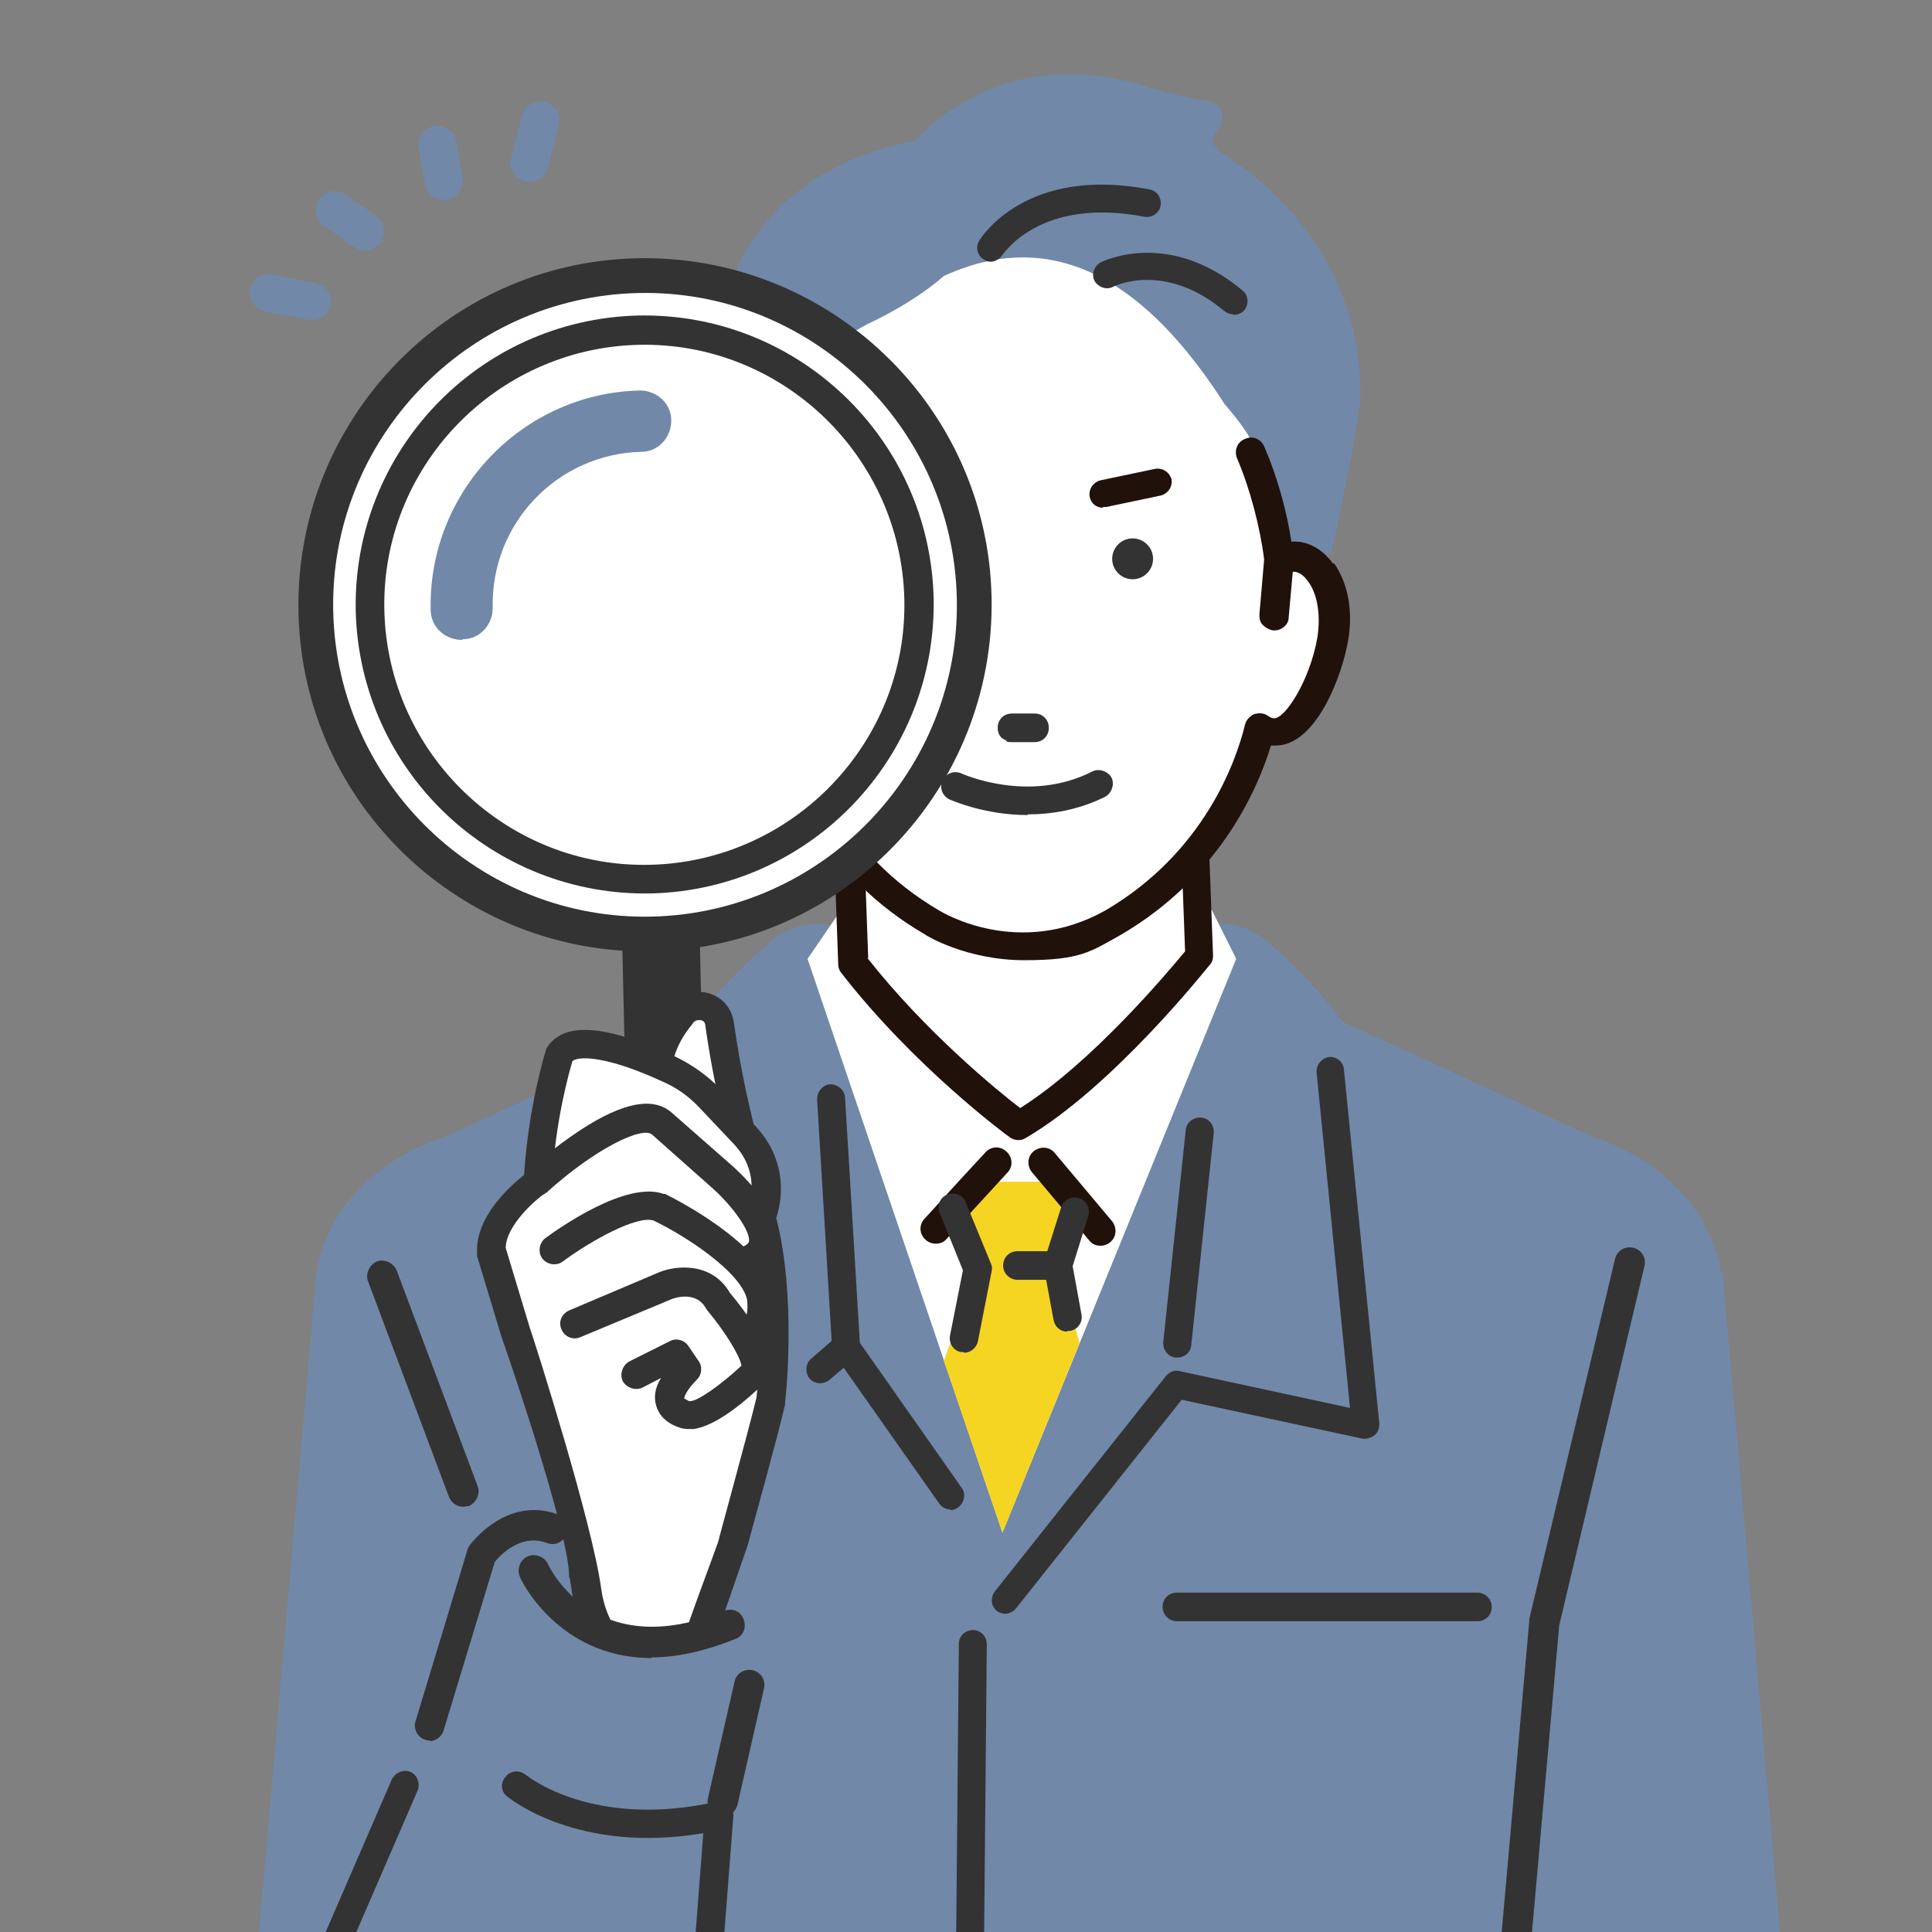 <svg xmlns="http://www.w3.org/2000/svg" xmlns:xlink="http://www.w3.org/1999/xlink" id="line" viewBox="0 0 283.5 283.5"><rect x="0" y="0" width="283.5" height="283.5" fill="#808080" stroke="none"/><defs><style> .st0 { fill: none; } .st1 { fill: #7188a8; } .st2 { fill: #f5d522; } .st3 { fill: #21110b; } .st4 { fill: #fff; } .st5 { fill: #333; } .st6 { clip-path: url(#clippath); } </style><clipPath id="clippath"><rect class="st0" x="0" y="-31.7" width="282.8" height="323.7"></rect></clipPath></defs><g class="st6"><path class="st1" d="M252.6,186.9c-2.7-15.6-18.7-20-18.7-20l-36.9-17c-4.3-5.7-8.6-9.7-11.4-12-1.9-1.6-4.3-2.4-6.8-2.3l-29.3,1-29.3-1c-2.5,0-4.9.7-6.8,2.3-2.8,2.3-7.1,6.2-11.4,12l-36.9,17s-16.1,4.4-18.7,20l-9.7,111.7h225.8l-9.7-111.7Z"></path><path class="st1" d="M178.7,21.8c-.4-.3-.7-.7-.7-1.2,0-.5.2-1,.5-1.3h0c.8-.7,1-1.8.8-2.7-.3-1-1.1-1.7-2.1-1.8-4.6-.6-10.6-2.6-11.2-2.8,0,0-.2,0-.2,0-16.2-4-26.6,3.5-31.3,8.4-.2.2-.5.4-.8.4-6.3,1.2-17.8,4.9-24.3,16.1-1.6,2.7-2.7,5.6-3.6,8.9-3.4,7.9-2.7,17-.8,25.7l2.5,11.3c.7-.5,1.4-.9,2.3-1,.9-.1,1.8,0,2.7.3v-.9c.6,0,1.1,0,1.5,0l.9-10.7c2.1-11.5,3-14.6,7.1-19.3,1.4-1.1,3.2-2.2,5.5-3.4,0,0,6.3-2.8,11.1-7,18.5-8.5,31.9,4.3,41.2,18.8,0,0,5.5,6.2,3.9,6.9.5,1.2,1.8,5.6,2.8,9.5.7,2.6,1.2,5,1.3,6.2.9-.4,1.8-.5,2.7-.3,1.5.3,2.8,1.3,3.7,2.7l.8-3.4c.1,0,.2,0,.3.1,1-4.4,2-9.1,2.7-13.1l.4-1.7c0-.3,0-.7.1-1,.7-3.6,1.1-6.1,1.1-6.3h0c.7-21.5-14.3-33.1-20.9-37.1Z"></path><polygon class="st4" points="147.4 133.5 124.8 131.5 118.5 140.7 147.1 224.9 181.4 140.7 177.8 133.5 147.4 133.5"></polygon><path class="st4" d="M125.2,141.4l-1.1-30.7h50.8l1.1,29.6s-13.8,17.5-26.4,24.9c0,0-13.8-10.1-24.3-23.8Z"></path><path class="st3" d="M149.5,167.3c-.4,0-.9-.1-1.3-.4-.6-.4-14.1-10.4-24.8-24.2-.3-.4-.4-.8-.4-1.2l-1.1-30.7c0-.6.2-1.1.6-1.6.4-.4,1-.7,1.5-.7h50.8c1.1,0,2.1.9,2.1,2.1l1.1,29.6c0,.5-.1,1-.5,1.4-.6.7-14.2,17.9-27,25.4-.3.2-.7.3-1.1.3ZM127.3,140.6c8.5,10.8,19,19.4,22.4,22,10.6-6.7,21.7-20,24.2-23l-1-26.8h-46.5l1,27.8Z"></path><path class="st4" d="M138.5,40.5c18.5-8.5,31.9,4.3,41.2,18.8,0,0,5.5,6.2,3.9,6.9.5,1.2,1.8,5.6,2.8,9.5.7,2.6,1.2,5,1.3,6.2.9-.4,1.8-.5,2.7-.3,3.9.6,6.2,6.1,5.1,12.1-1.1,6.1-5.1,14.1-8.9,13.5-.6-.1-1.2-.3-1.7-.7-1.4,5.5-6.2,19.7-21.5,28.6-14.1,7.8-26.6,0-26.6,0-15.3-9-20.1-23.1-21.5-28.6-.5.3-1.1.6-1.7.7-3.9.6-7.9-7.4-8.9-13.5-1.1-6.1,1.2-11.5,5.1-12.1.9-.1,1.8,0,2.7.3l1.2-9.5c2.7-15.4,2.6-18.9,13.7-24.9,0,0,6.3-2.8,11.1-7Z"></path><path class="st3" d="M195.6,82.7c-1.3-1.8-3-2.9-4.9-3.2h0c-.4,0-.8-.1-1.2,0-.7-4.7-2.2-9.9-4-14-.5-1.1-1.7-1.6-2.8-1.1-.5.2-1,.6-1.2,1.2-.2.5-.2,1.1,0,1.6,1.9,4.4,3.4,10.1,4,14.9l-.7,8.1c0,.6.1,1.1.5,1.5.4.4.9.7,1.5.8,1.2.1,2.3-.8,2.3-1.9l.6-6.7c.1,0,.2,0,.3,0,.7.1,1.4.6,2,1.5,1.4,1.9,1.8,5.1,1.3,8.2-1.1,6.3-4.8,12-6.4,11.8-.3,0-.6-.2-.9-.4-.6-.4-1.3-.4-2-.2-.6.3-1.1.8-1.3,1.5-1.3,5.4-6,18.8-20.5,27.3-12.7,7.1-23.9.3-24.4,0-14.5-8.5-19.2-21.9-20.5-27.3-.2-.7-.7-1.2-1.3-1.5-.6-.3-1.4-.2-2,.2-.3.2-.6.3-.9.4-1.6.3-5.3-5.5-6.4-11.8-.6-3.2,0-6.3,1.3-8.2.6-.8,1.3-1.3,2-1.5,0,0,.2,0,.3,0l.6,6.7c0,1.1,1,1.9,2.2,1.9s.1,0,.2,0c.6,0,1.1-.3,1.5-.8.4-.4.5-1,.5-1.5l-.7-8.2-.3-6.5c0-1.2-1.1-2.1-2.3-2-.6,0-1.1.3-1.5.7-.4.4-.6,1-.5,1.5l.2,3.9c-.2,0-.5,0-.7,0-1.9.3-3.6,1.4-4.9,3.2-2,2.8-2.8,7-2,11.4,1,5.8,5.3,16.1,11.3,15.3,2.1,6.9,7.7,19.4,21.8,27.6.2.2,6.2,3.8,14.6,3.8s9.8-1.3,14.3-3.8c14.1-8.3,19.8-20.8,21.9-27.7.2,0,.4,0,.7,0,6,0,9.8-10.5,10.6-15.3.8-4.4,0-8.5-2-11.4Z"></path><path class="st5" d="M163.2,82c0,1.7,1.4,3,3,3,1.7,0,3-1.4,3-3,0-1.7-1.4-3-3-3-1.7,0-3,1.4-3,3Z"></path><g><path class="st5" d="M151.9,108.6c1,0,1.8-.8,1.8-1.8,0-1-.8-1.8-1.8-1.8h-3.3c-1,0-1.8.9-1.8,1.9,0,1,.8,1.8,1.8,1.8h3.3Z"></path><path class="st5" d="M147.7,108.7c-.2-.1-.5-.3-.7-.4-.4-.4-.6-.9-.6-1.5,0-.6.2-1.1.6-1.5.4-.4.9-.6,1.5-.6h3.3c.6,0,1.1.2,1.5.6.4.4.6.9.6,1.5,0,.6-.2,1.1-.6,1.5-.4.4-.9.6-1.5.6h-3.3c-.3,0-.6,0-.8-.1ZM152.5,105.3c-.2,0-.4-.1-.6-.1h-3.3c-.4,0-.8.2-1.1.5-.3.3-.5.7-.5,1.1,0,.4.2.8.5,1.1.3.3.7.5,1.1.5h3.3c.4,0,.8-.2,1.1-.5.3-.3.5-.7.5-1.1,0-.4-.2-.8-.5-1.1-.1-.1-.3-.3-.5-.3ZM151.9,108.6h0s0,0,0,0Z"></path></g><path class="st5" d="M150.8,119.6c-6.4,0-11.2-2.2-11.5-2.3-1-.5-1.5-1.7-1-2.8.5-1,1.7-1.5,2.8-1h0c0,0,9.8,4.5,19.2-.3,1-.5,2.3,0,2.8.9.5,1,0,2.3-.9,2.8-4,2-8,2.6-11.4,2.6Z"></path><path class="st5" d="M100.8,128.2l-7.7-.4c-.5,0-1,.2-1.4.5-.4.4-.6.8-.6,1.3l1.4,60.5c0,1,.9,1.8,1.9,1.8l7.7-.2c1,0,1.8-.9,1.8-1.9l-1.4-59.8c0-.9-.8-1.7-1.7-1.8Z"></path><path class="st3" d="M161.8,74.5c-.9,0-1.7-.6-1.9-1.6-.2-1.1.5-2.1,1.5-2.4l8.1-1.7c1.1-.2,2.1.5,2.4,1.5.2,1.1-.5,2.1-1.5,2.4l-8.1,1.7c-.1,0-.3,0-.4,0Z"></path><path class="st5" d="M68,221.1c-.9,0-1.7-.5-2.1-1.4l-11.9-31.7c-.4-1.1.2-2.4,1.3-2.9,1.1-.4,2.4.2,2.9,1.3l11.9,31.7c.4,1.1-.2,2.4-1.3,2.9-.3,0-.5.1-.8.1Z"></path><path class="st5" d="M222.4,287.7c0,0-.1,0-.2,0-1.2-.1-2.1-1.2-2-2.4l4.2-47.4c0-.1,0-.2,0-.3l12.6-52.9c.3-1.2,1.5-1.9,2.7-1.6,1.2.3,1.9,1.5,1.6,2.7l-12.5,52.7-4.2,47.3c-.1,1.2-1.1,2-2.2,2Z"></path><g><path class="st4" d="M95.7,137.1c-26.6.6-48.8-20.6-49.4-47.2-.6-26.6,20.6-48.8,47.2-49.4,26.6-.6,48.8,20.6,49.4,47.2.6,26.6-20.6,48.8-47.2,49.4Z"></path><path class="st5" d="M95.8,139.6c-28,.6-51.4-21.6-52-49.7-.6-28,21.6-51.4,49.7-52,28-.6,51.4,21.6,52,49.7.6,28-21.6,51.4-49.7,52ZM93.6,43c-25.2.6-45.3,21.6-44.7,46.8.6,25.2,21.6,45.3,46.8,44.7,25.2-.6,45.3-21.6,44.7-46.8-.6-25.2-21.6-45.3-46.8-44.7Z"></path></g><g><path class="st4" d="M95.5,129c-22.2.5-40.7-17.1-41.2-39.4-.5-22.2,17.1-40.7,39.4-41.2,22.2-.5,40.7,17.1,41.2,39.4.5,22.2-17.1,40.7-39.4,41.2Z"></path><path class="st5" d="M95.6,131.1c-23.4.5-42.8-18-43.4-41.4-.5-23.4,18-42.8,41.4-43.4,23.4-.5,42.8,18,43.4,41.4.5,23.4-18,42.8-41.4,43.4ZM93.7,50.6c-21,.5-37.8,18-37.3,39,.5,21,18,37.8,39,37.3,21-.5,37.8-18,37.3-39-.5-21-18-37.8-39-37.3Z"></path></g><path class="st1" d="M67.8,93.9c-2.5,0-4.6-1.9-4.6-4.4-.4-17.3,13.4-31.8,30.7-32.2,2.5,0,4.6,1.9,4.6,4.4,0,2.5-1.9,4.6-4.4,4.6-12.3.3-22.1,10.5-21.8,22.9,0,2.5-1.9,4.6-4.4,4.6Z"></path><g><path class="st1" d="M77.1,26.6s0,0-.1,0c-1.5-.4-2.4-1.9-2-3.4l1.6-6.2c.4-1.5,1.9-2.4,3.4-2,1.5.4,2.4,1.9,2,3.4l-1.6,6.2c-.4,1.5-1.8,2.3-3.3,2Z"></path><path class="st1" d="M64.6,29.3c-1.1-.2-2-1.1-2.2-2.2l-1-5.3c-.3-1.5.7-3,2.2-3.3,1.5-.3,3,.7,3.3,2.2l1,5.3c.3,1.5-.7,3-2.2,3.3-.4,0-.7,0-1.1,0Z"></path><path class="st1" d="M38.9,45.7c-1.5-.3-2.5-1.8-2.2-3.2.3-1.5,1.7-2.5,3.3-2.2l6.3,1.2s0,0,0,0c1.5.3,2.5,1.7,2.2,3.2-.3,1.5-1.7,2.5-3.3,2.2l-6.3-1.2s0,0,0,0Z"></path><path class="st1" d="M53,36.7c-.4,0-.7-.2-1.1-.5l-4.4-3.1c-1.3-.9-1.5-2.6-.6-3.9.9-1.3,2.6-1.5,3.9-.6l4.4,3.1c1.3.9,1.5,2.6.6,3.9-.7.9-1.8,1.3-2.8,1.1Z"></path></g><path class="st5" d="M139.5,221.5c-.6,0-1.3-.3-1.7-.9l-14-19.9-2.1,1.8c-.9.7-2.2.6-2.9-.2-.7-.9-.6-2.2.2-2.9l3.8-3.3c.4-.4,1-.6,1.6-.5.6,0,1.1.4,1.4.9l15.3,21.8c.7.9.4,2.2-.5,2.9-.4.3-.8.4-1.2.4Z"></path><path class="st5" d="M124.2,199.7c-1.1,0-2-.8-2.1-1.9l-2.2-36.5c0-1.1.8-2.1,1.9-2.2,1.1,0,2.1.8,2.2,1.9l2.2,36.5c0,1.1-.8,2.1-1.9,2.2,0,0,0,0-.1,0Z"></path><path class="st5" d="M147.6,236.8c-.4,0-.9-.1-1.3-.4-.9-.7-1-2-.3-2.9l25.1-31.6c.5-.6,1.3-.9,2-.7l25,5.4-4.9-49.2c-.1-1.1.7-2.1,1.8-2.3,1.1-.1,2.1.7,2.2,1.8l5.2,52c0,.7-.2,1.3-.7,1.7-.5.4-1.2.6-1.8.5l-26.5-5.7-24.3,30.6c-.4.5-1,.8-1.6.8Z"></path><path class="st5" d="M172.7,199.2c0,0-.1,0-.2,0-1.1-.1-1.9-1.1-1.8-2.3l3.3-31.1c.1-1.1,1.1-1.9,2.3-1.8,1.1.1,1.9,1.1,1.8,2.3l-3.3,31.1c-.1,1.1-1,1.8-2,1.8Z"></path><path class="st5" d="M142.2,297.8h0c-1.1,0-2-.9-2-2.1l.5-54.5c0-1.1.9-2,2.1-2h0c1.1,0,2,.9,2,2.1l-.5,54.5c0,1.1-.9,2-2.1,2Z"></path><path class="st5" d="M216.8,237.9h-44.1c-1.1,0-2.1-.9-2.1-2.1s.9-2.1,2.1-2.1h44.1c1.1,0,2.1.9,2.1,2.1s-.9,2.1-2.1,2.1Z"></path><polygon class="st2" points="147.1 224.9 158.4 197.1 155.3 185.7 159.3 180 154.9 173.4 143.4 173.4 139.7 177.1 143.4 186.1 138.5 199.7 147.1 224.9"></polygon><path class="st3" d="M137.3,182.5c-.5,0-1.1-.2-1.5-.6-.9-.8-1-2.2-.1-3.1l5.2-5.7,3.7-4c.8-.9,2.2-1,3.1-.1.9.8,1,2.2.1,3.1l-8.9,9.7c-.4.5-1,.7-1.6.7Z"></path><path class="st3" d="M161.5,182.8c-.6,0-1.2-.2-1.6-.7l-8.4-10c-.8-.9-.8-2.3.1-3.1.9-.8,2.3-.8,3.1.1l8.4,10c.8.9.8,2.3-.1,3.1-.4.4-1,.6-1.5.6Z"></path><path class="st5" d="M141.4,198.4c-.1,0-.3,0-.4,0-1.1-.2-1.8-1.3-1.6-2.4l1.9-9.6-3.4-8.4c-.4-1.1,0-2.3,1.1-2.7,1.1-.4,2.3,0,2.7,1.1l3.7,9c.2.4.2.8.1,1.2l-2,10.2c-.2,1-1.1,1.7-2,1.7Z"></path><path class="st5" d="M156.6,195.4c-1,0-1.8-.7-2-1.7l-1.4-7.6c0-.3,0-.7,0-1l2.5-7.9c.3-1.1,1.5-1.7,2.6-1.4,1.1.3,1.7,1.5,1.4,2.6l-2.3,7.4,1.3,7.1c.2,1.1-.5,2.2-1.7,2.4-.1,0-.2,0-.4,0Z"></path><path class="st5" d="M145.5,38.4c-.4,0-.7,0-1.1-.3-1-.6-1.3-1.8-.7-2.8.3-.5,6.9-11,25-7.5,1.1.2,1.8,1.3,1.6,2.4-.2,1.1-1.3,1.8-2.4,1.6-15.2-2.9-20.5,5.3-20.8,5.6-.4.6-1.1,1-1.7,1Z"></path><path class="st5" d="M180.9,46.1c-.5,0-.9-.2-1.3-.5-8.6-7.2-16-3.7-16.3-3.5-1,.5-2.2,0-2.7-.9-.5-1,0-2.2.9-2.7.4-.2,10-4.9,20.8,4.1.9.7,1,2,.3,2.9-.4.5-1,.7-1.6.7Z"></path><path class="st5" d="M63.1,255.4c-.2,0-.5,0-.7-.1-1.2-.4-1.8-1.7-1.4-2.8l7.6-25.1c0-.2.2-.4.3-.6.2-.3,5.4-7.3,12.9-4.6,1.2.4,1.8,1.7,1.3,2.9-.4,1.2-1.7,1.8-2.9,1.3-3.8-1.4-6.8,1.8-7.6,2.8l-7.5,24.7c-.3,1-1.2,1.6-2.1,1.6Z"></path><path class="st5" d="M106,266.5c-.2,0-.4,0-.5,0-1.2-.3-1.9-1.5-1.6-2.7l3.9-17.1c.3-1.2,1.5-1.9,2.7-1.6,1.2.3,1.9,1.5,1.6,2.7l-3.9,17.1c-.3,1-1.2,1.7-2.2,1.7Z"></path><g><g><path class="st4" d="M100.1,148.9s0,.1-.1.2c-2.4,2.8-3.7,6.4-3.6,10,0,2.4.2,5.6.3,9.6l15.2,7.6s-4-11.2-6.1-26c-.4-2.8-4-3.7-5.6-1.4Z"></path><path class="st5" d="M112.1,178.4c-.4,0-.8,0-1.2-.2l-15.2-7.6c-.7-.4-1.2-1.1-1.2-1.8,0-3.9-.2-7.1-.3-9.6-.1-4.1,1.3-8.2,4.1-11.5,0,0,0,0,0,0,1.3-1.7,3.4-2.5,5.5-2,2.1.5,3.6,2.2,3.9,4.4,2,14.4,6,25.5,6,25.6.3.8,0,1.7-.6,2.3-.3.3-.7.5-1.2.5ZM98.7,167.3l9.5,4.8c-1.4-4.7-3.4-12.4-4.7-21.6,0-.6-.5-.8-.7-.8-.2,0-.7-.1-1.1.4,0,0-.1.2-.2.3-2.1,2.5-3.2,5.5-3.1,8.6,0,2.2.1,4.9.2,8.3Z"></path></g><g><path class="st4" d="M109.4,166.7l-5.3-5.6c-1.7-1.8-3.8-3.3-6.1-4.3-5-2.3-13.6-5.6-16-2.2,0,0-2.7,7.9-3.2,18.7,0,0-7,4.8-6.9,10.2l3.6,11.9s10.1,28.9,10,35.6l-1.4,4.9,9.7,4.5,9.8-2.9,3.6-10.7s4.4-16,5.7-21.3c0,0,1.7-15.5-1.4-27,0,0,2.9-6.1-2.3-11.8Z"></path><path class="st5" d="M83.5,231.5c0-.1,0-.3,0-.4,0-5.2-7.1-27-9.9-34.9,0,0,0,0,0,0l-3.6-11.9c0-.2,0-.4,0-.5-.2-5.3,4.8-9.7,6.9-11.4.7-10.4,3.1-17.9,3.2-18.3,0-.2.2-.4.3-.6,2.6-3.6,8.6-3.1,18.6,1.5,2.5,1.2,4.8,2.8,6.7,4.8l5.3,5.6s0,0,0,0c4.9,5.4,3.6,11.3,2.9,13.3,3,11.6,1.4,26.5,1.3,27.1,0,0,0,.2,0,.3-1.1,4.8-4.7,17.7-5.5,20.7l-4.5,13-11.2.7-9.7-4.5-.7-4.5ZM100.5,240c-.1-.4,4.8-13.4,4.9-13.8,0-.2,4.3-15.7,5.6-21.1.2-1.5,1.5-15.7-1.4-26.1-.1-.5,0-1,.1-1.5,0-.2,2.2-5-1.9-9.5l-5.2-5.5c-1.5-1.6-3.3-2.9-5.4-3.8-8-3.7-12.2-3.8-13.2-3-.5,1.7-2.5,8.7-3,17.7,0,.7-.4,1.3-.9,1.6-1.6,1.1-5.8,4.8-5.9,8.1l3.5,11.6c1,2.9,9.2,28.8,10.5,38.3.2,1.5.6,3,1.2,4.3l1,2.2,10.2.4Z"></path></g><path class="st5" d="M109.5,187.1c-1,.1-2-.5-2.3-1.5-.3-1.1.3-2.3,1.5-2.6.3,0,1.1-.4,1.2-.8.3-1.5-2.5-5.3-5.3-7.8l-8.9-7.9c-1.4-1.3-8.3,2-15.4,8.4-.9.8-2.2.7-3-.2-.8-.9-.7-2.2.2-3,.1-.1,3.6-3.2,7.7-5.9,6.3-4.1,10.7-4.9,13.4-2.5l9,7.9c1.3,1.2,7.7,7.2,6.6,11.9-.3,1.3-1.3,3.1-4.2,3.9-.1,0-.2,0-.3,0Z"></path><path class="st5" d="M110,199.2c-.6,0-1.2-.1-1.7-.6-.9-.8-.9-2.1-.1-3,2-2.1,1.4-5,1.4-5-1-4-8.9-9.2-13.7-11.5-2.5-.8-9.4,3.1-13.3,6-.9.7-2.3.5-3-.4-.7-.9-.5-2.3.4-3,1.9-1.4,11.9-8.5,17.4-6.5,0,0,.1,0,.2,0,1.4.7,14.2,7.1,16,14.4,0,.2,1.1,5.1-2.4,8.9-.4.4-.8.6-1.3.7Z"></path><g><path class="st4" d="M105.5,190.8c-2.5-4.4-7.9-2.2-7.9-2.2l-13.2,5.6,8.9,7.5,6-3,1.5,2.2c-5.6,5.6-.1,6.7-.1,6.7,2.8,1,10-6.1,10-6.1,1.5-2.4-5.2-10.6-5.2-10.6Z"></path><path class="st5" d="M101.8,209.7c-.6,0-1.2,0-1.7-.1-.7-.2-3.1-.9-3.8-3.3-.4-1.3-.2-2.6.7-4.1l-2.7,1.4c-1,.5-2.3.1-2.9-.9-.5-1-.1-2.3.9-2.9l6-3c.9-.5,2.1-.2,2.7.7l1.5,2.2c.6.8.5,2-.2,2.7-1.6,1.6-1.9,2.6-1.9,2.8,0,0,.5.3.7.4,0,0,.1,0,.2,0,1.1,0,4.5-2.4,7.5-5.2-.2-1.4-2.4-5-5-8.1,0,0-.1-.2-.2-.3-1.5-2.7-4.8-1.5-5.2-1.3l-13.2,5.5c-1.1.5-2.3,0-2.8-1.1-.5-1.1,0-2.3,1.1-2.8l13.2-5.6c2.4-1,7.7-1.6,10.4,3,3.5,4.2,7.2,9.9,5.3,12.9,0,.1-.2.3-.3.4-2.6,2.5-7,6.3-10.4,6.7ZM108.8,200.5h0s0,0,0,0Z"></path></g></g><path class="st5" d="M95.6,243.3c-13.8,0-19.3-11.7-19.3-11.9-.5-1.1,0-2.5,1.1-3,1.1-.5,2.5,0,3,1.1.3.6,6.9,14.6,25.8,6.9,1.2-.5,2.5,0,2.9,1.2.5,1.1,0,2.5-1.2,2.9-4.7,1.9-8.8,2.7-12.3,2.7Z"></path><path class="st5" d="M49,288c-.3,0-.5,0-.8-.2-1-.4-1.5-1.7-1.1-2.7l10.4-24c.5-1,1.7-1.5,2.7-1.1,1,.4,1.5,1.7,1.1,2.7l-10.4,24c-.3.8-1.1,1.2-1.9,1.2Z"></path><path class="st5" d="M103.5,294.6c0,0-.1,0-.2,0-1.1,0-2-1.1-1.9-2.2l1.8-23.4c-18.4,3.1-28.4-5.1-28.8-5.4-.9-.7-1-2-.2-2.9.7-.9,2-1,2.9-.3.4.3,9.9,8,28,4,.6-.1,1.3,0,1.8.5.5.4.8,1.1.7,1.7l-2,26c0,1.1-1,1.9-2,1.9Z"></path><path class="st5" d="M155.3,187.8h-6c-1.1,0-2.1-.9-2.1-2.1s.9-2.1,2.1-2.1h6c1.1,0,2.1.9,2.1,2.1s-.9,2.1-2.1,2.1Z"></path></g></svg>